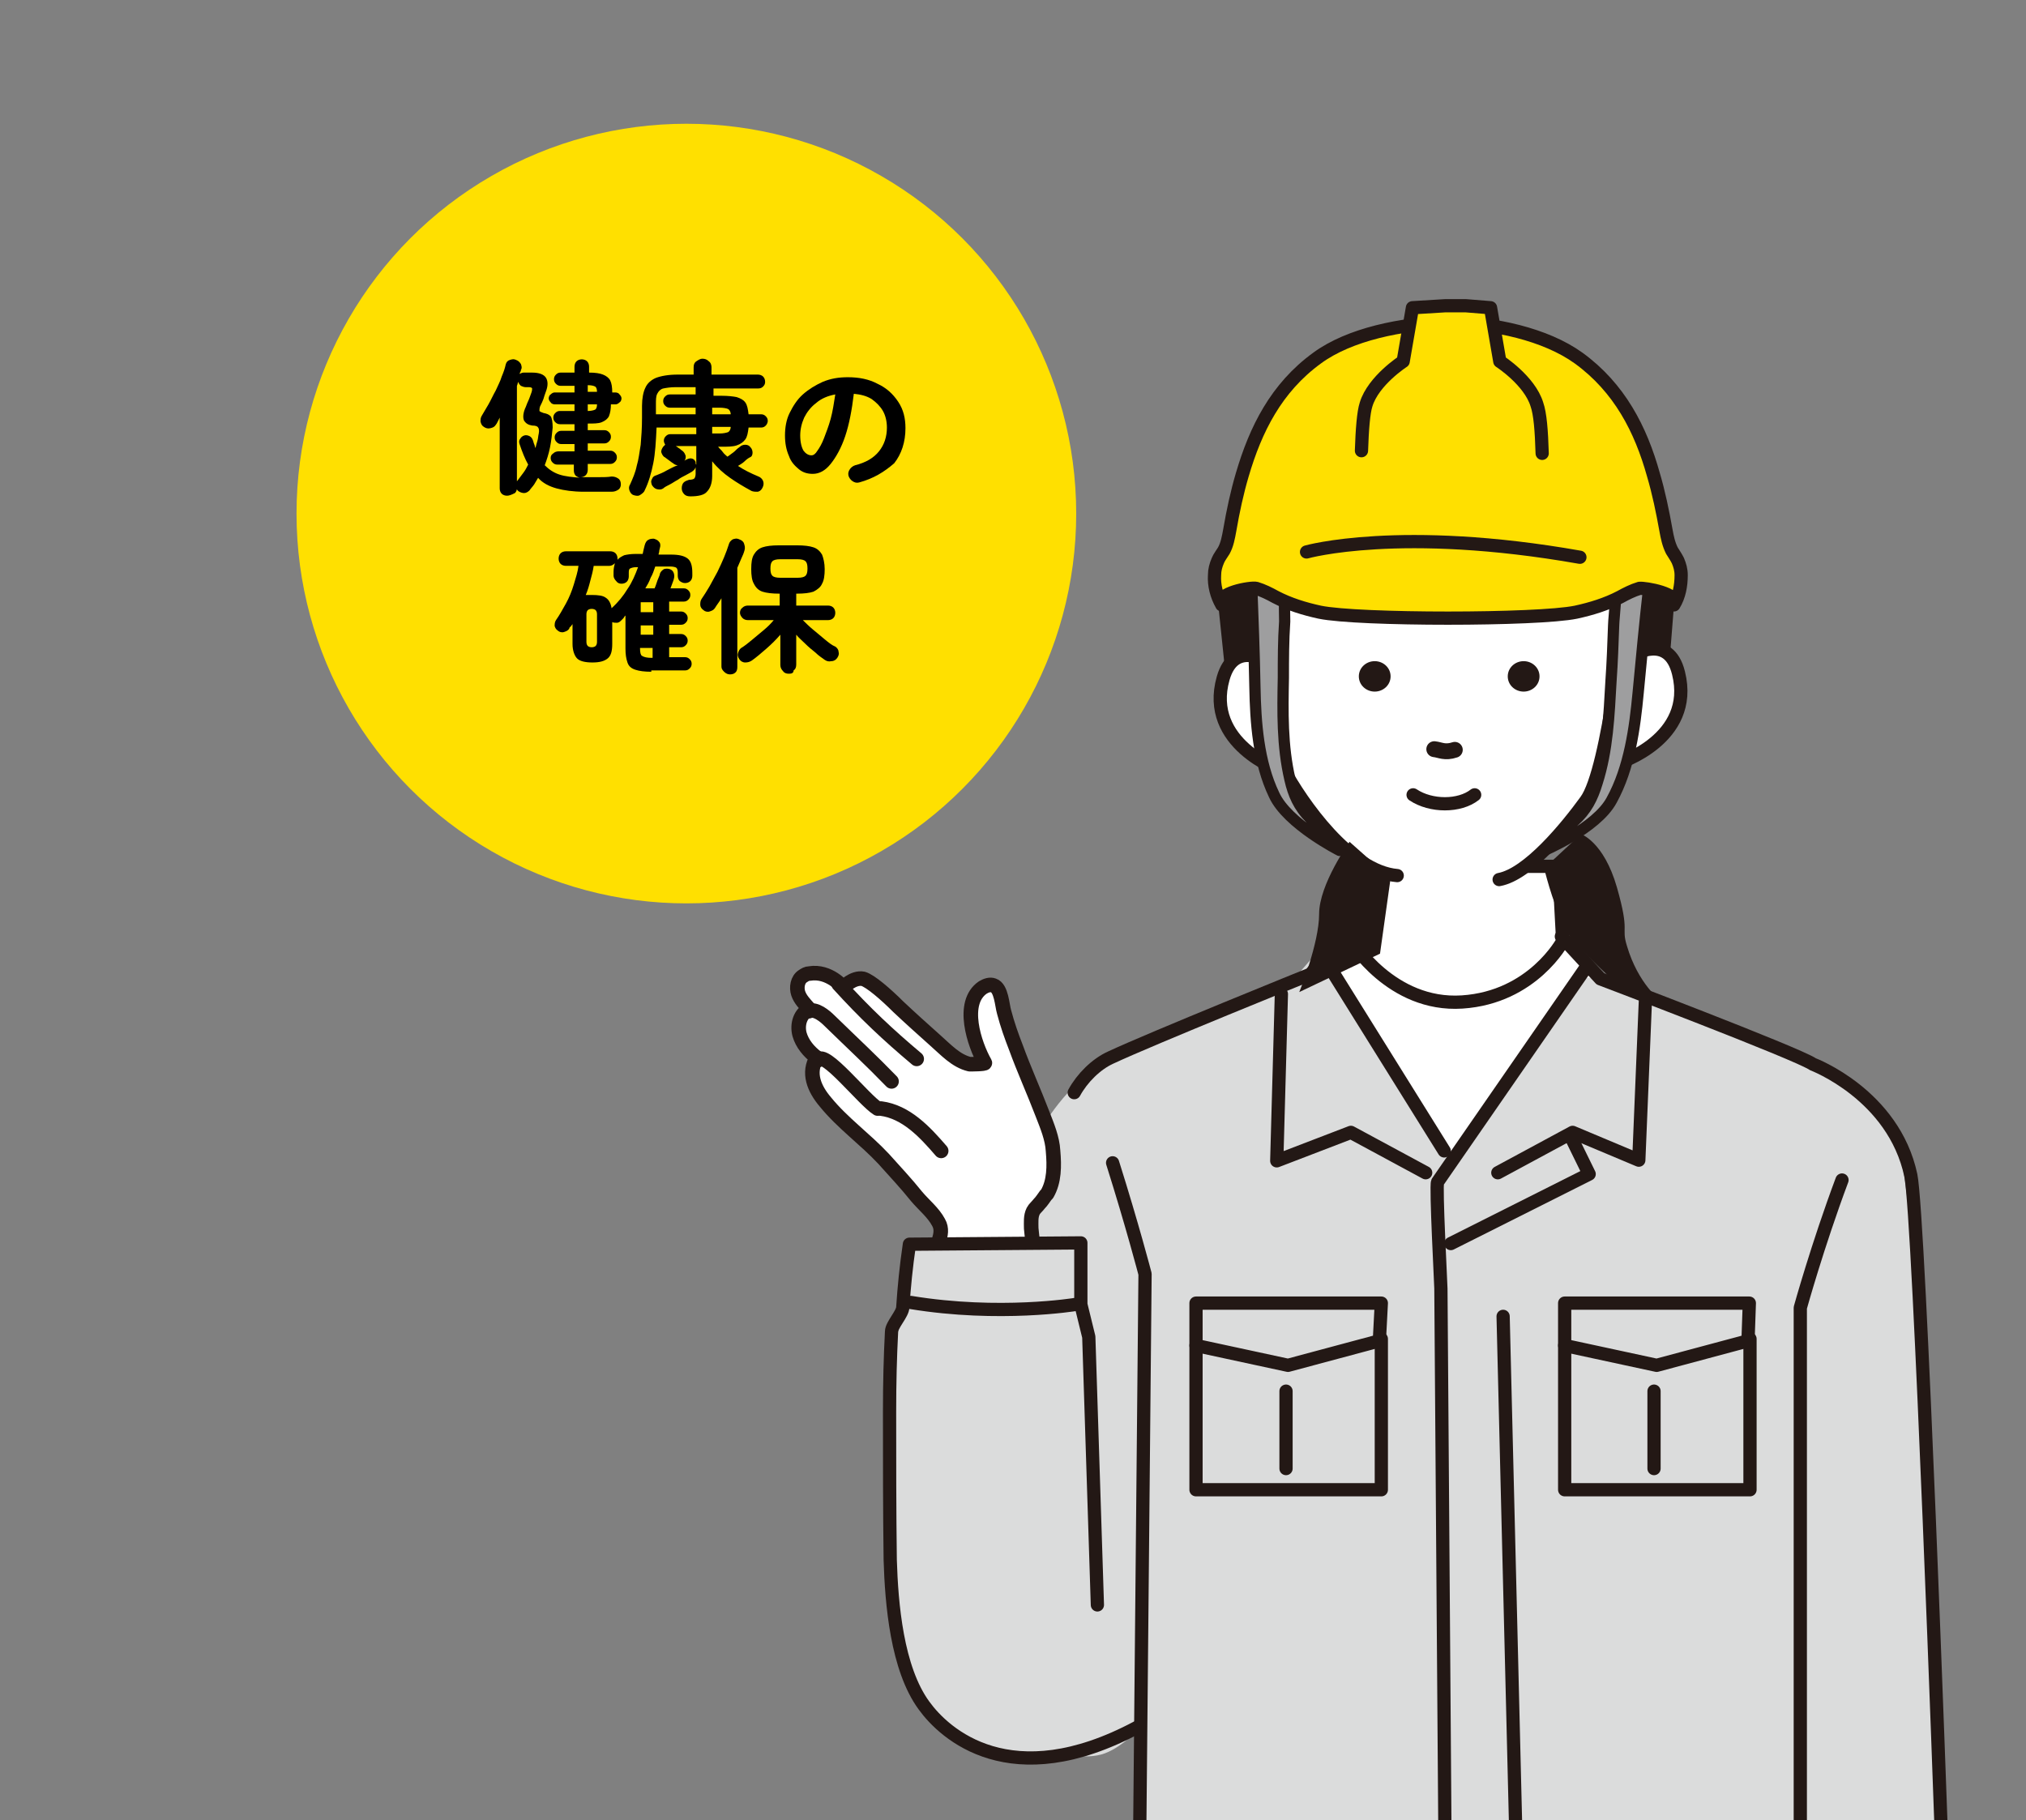 <?xml version="1.0" encoding="utf-8"?>
<!-- Generator: Adobe Illustrator 28.3.0, SVG Export Plug-In . SVG Version: 6.00 Build 0)  -->
<svg version="1.1" id="_レイヤー_2" xmlns="http://www.w3.org/2000/svg" xmlns:xlink="http://www.w3.org/1999/xlink" x="0px"
	 y="0px" viewBox="0 0 306.1 275" style="enable-background:new 0 0 306.1 275;" xml:space="preserve">
<rect x="0" y="0" width="306.1" height="275" fill="#808080" stroke="none"/>
<style type="text/css">
	.st0{fill:#FFE000;}
	.st1{enable-background:new    ;}
	.st2{clip-path:url(#SVGID_00000067939307913464019970000001803327940559472534_);}
	.st3{fill:#FFFFFF;}
	.st4{fill:#DBDCDC;}
	.st5{fill:none;stroke:#231815;stroke-width:2;stroke-linecap:round;stroke-linejoin:round;}
	.st6{fill:#FFFFFF;stroke:#231815;stroke-width:2;stroke-linecap:round;stroke-linejoin:round;}
	.st7{fill:#FFFFFF;stroke:#231815;stroke-width:2.2;stroke-linecap:round;stroke-linejoin:round;}
	.st8{fill:none;stroke:#231815;stroke-width:2.2;stroke-linecap:round;stroke-linejoin:round;}
	.st9{fill:#231815;stroke:#231815;stroke-width:2;stroke-linecap:round;stroke-linejoin:round;}
	.st10{fill:none;stroke:#231815;stroke-width:2.4;stroke-linecap:round;stroke-linejoin:round;}
	.st11{fill:#231815;}
	.st12{fill:#9E9E9F;stroke:#231815;stroke-width:1.7;stroke-linecap:round;stroke-linejoin:round;}
	.st13{fill:#FFE000;stroke:#231815;stroke-width:2;stroke-linecap:round;stroke-linejoin:round;}
</style>
<g id="_レイヤー_3">
	<circle class="st0" cx="103.7" cy="77.6" r="58.9"/>
	<g class="st1">
		<path d="M76.6,74.9c-0.3,0-0.6-0.1-0.8-0.3c-0.2-0.2-0.3-0.5-0.3-0.8V63.1c-0.1,0.2-0.2,0.4-0.3,0.6s-0.2,0.4-0.3,0.5
			c-0.2,0.3-0.4,0.4-0.8,0.5s-0.7,0-1-0.2c-0.3-0.2-0.4-0.4-0.5-0.8c0-0.3,0-0.6,0.2-0.9c0.3-0.5,0.6-1,1-1.7s0.7-1.4,1.1-2.1
			c0.3-0.7,0.7-1.4,0.9-2.1c0.3-0.7,0.5-1.3,0.6-1.8c0.1-0.4,0.3-0.6,0.6-0.7c0.3-0.1,0.6-0.2,1,0c0.3,0.1,0.5,0.3,0.7,0.6
			c0.1,0.3,0.2,0.6,0,0.9c0,0.1,0,0.2-0.1,0.3c0,0.1-0.1,0.2-0.1,0.3c0.2-0.1,0.4-0.2,0.6-0.2h1.3c1.1,0,1.8,0.3,2.1,0.8
			c0.3,0.5,0.3,1.2,0,2c-0.2,0.5-0.3,0.9-0.4,1.2s-0.3,0.7-0.5,1.1c-0.1,0.3-0.1,0.5-0.1,0.7c0.1,0.1,0.3,0.2,0.6,0.3
			c0.5,0.1,0.8,0.2,1.1,0.5c0.2,0.3,0.3,0.9,0.3,1.7c-0.1,1-0.2,2-0.4,3c-0.2,1-0.5,1.9-0.8,2.7c0.6,0.6,1.3,1.1,2.2,1.4
			s2,0.4,3.3,0.5c-0.3,0-0.5-0.1-0.8-0.3c-0.2-0.2-0.3-0.5-0.3-0.8v-0.9h-2.5c-0.3,0-0.5-0.1-0.7-0.3c-0.2-0.2-0.3-0.4-0.3-0.7
			c0-0.3,0.1-0.5,0.4-0.7c0.2-0.2,0.5-0.3,0.8-0.3h2.4v-1.1h-2c-0.3,0-0.5-0.1-0.7-0.3c-0.2-0.2-0.3-0.4-0.3-0.7
			c0-0.3,0.1-0.5,0.3-0.7c0.2-0.2,0.4-0.3,0.7-0.3h2v-1h-2.2c-0.3,0-0.5-0.1-0.7-0.3s-0.3-0.4-0.3-0.7s0.1-0.5,0.3-0.7
			c0.2-0.2,0.4-0.3,0.7-0.3h2.2v-1h-3c-0.2,0-0.5-0.1-0.6-0.3c-0.2-0.2-0.3-0.4-0.3-0.6s0.1-0.5,0.3-0.6c0.2-0.2,0.4-0.3,0.6-0.3h3
			v-1h-2.1c-0.3,0-0.5-0.1-0.7-0.3s-0.3-0.4-0.3-0.7s0.1-0.5,0.3-0.7c0.2-0.2,0.4-0.3,0.7-0.3h2.1v-0.9c0-0.3,0.1-0.6,0.3-0.8
			c0.2-0.2,0.5-0.3,0.8-0.3s0.6,0.1,0.8,0.3c0.2,0.2,0.3,0.5,0.3,0.8v0.9c0.9,0,1.6,0.1,2.1,0.3s0.9,0.5,1.1,0.9s0.3,1,0.3,1.8H93
			c0.2,0,0.5,0.1,0.6,0.3c0.2,0.2,0.3,0.4,0.3,0.6s-0.1,0.5-0.3,0.6c-0.2,0.2-0.4,0.3-0.6,0.3h-0.7c0,0.7-0.1,1.3-0.3,1.8
			c-0.2,0.4-0.6,0.7-1.1,0.9C90.4,64,89.7,64,88.8,64v1h2.5c0.3,0,0.5,0.1,0.7,0.3c0.2,0.2,0.3,0.4,0.3,0.7c0,0.3-0.1,0.5-0.3,0.7
			c-0.2,0.2-0.4,0.3-0.7,0.3h-2.5v1.1h3.4c0.3,0,0.5,0.1,0.7,0.3c0.2,0.2,0.3,0.4,0.3,0.7c0,0.3-0.1,0.5-0.3,0.7
			c-0.2,0.2-0.4,0.3-0.7,0.3h-3.4V71c0,0.3-0.1,0.6-0.3,0.8c-0.2,0.2-0.5,0.3-0.8,0.3h0.4c0.9,0,1.6,0,2.4,0c0.7,0,1.3,0,1.9-0.1
			c0.4,0,0.7,0.1,1,0.3c0.3,0.2,0.4,0.5,0.4,0.9s-0.2,0.7-0.4,0.8c-0.3,0.2-0.6,0.3-1,0.3h-4.2c-1.6,0-3-0.2-4.1-0.5
			S82,73,81.3,72.2c-0.2,0.3-0.4,0.7-0.6,1s-0.5,0.6-0.7,0.9c-0.2,0.2-0.5,0.4-0.8,0.4s-0.6-0.1-0.9-0.3c-0.2-0.2-0.4-0.5-0.4-0.8
			s0.1-0.6,0.3-0.8c0.3-0.4,0.6-0.8,0.9-1.2c0.3-0.4,0.5-0.8,0.7-1.2c-0.5-0.9-0.9-1.9-1.3-3.1c-0.1-0.3-0.1-0.6,0.1-0.8
			c0.1-0.2,0.3-0.4,0.6-0.5c0.3-0.1,0.6,0,0.8,0.1c0.2,0.1,0.4,0.3,0.5,0.6c0.1,0.2,0.1,0.4,0.2,0.6s0.1,0.4,0.2,0.6
			c0.1-0.4,0.2-0.8,0.3-1.1s0.1-0.7,0.2-1.1c0.1-0.5,0-0.8-0.1-0.9c-0.1-0.2-0.4-0.3-0.9-0.3c-0.6-0.1-0.9-0.3-1.2-0.7
			c-0.2-0.4-0.2-1,0.1-1.8c0.2-0.4,0.3-0.8,0.5-1.2s0.3-0.8,0.5-1.3c0.1-0.3,0.1-0.5,0.1-0.6s-0.2-0.2-0.5-0.2h-0.5
			c-0.2,0-0.5-0.1-0.7-0.2c-0.2-0.2-0.3-0.3-0.4-0.6c-0.1,0.2-0.1,0.4-0.2,0.6v15.4c0,0.4-0.1,0.6-0.3,0.8
			C77.2,74.8,76.9,74.9,76.6,74.9z M88.8,59.2h1.4c0-0.4-0.1-0.7-0.3-0.8c-0.2-0.1-0.5-0.2-1.1-0.2V59.2z M88.8,62.1
			c0.5,0,0.9-0.1,1.1-0.2c0.2-0.1,0.3-0.4,0.3-0.8h-1.4V62.1z"/>
		<path d="M104.3,75c-0.4,0-0.7-0.1-0.9-0.3c-0.2-0.2-0.4-0.5-0.4-0.9s0.1-0.7,0.3-0.9c0.2-0.2,0.5-0.3,0.8-0.4
			c0.4,0,0.7-0.1,0.8-0.2s0.2-0.4,0.2-0.7v-1c-0.1,0.3-0.3,0.5-0.6,0.7c-0.2,0.1-0.5,0.3-0.9,0.5s-0.8,0.4-1.2,0.7
			c-0.4,0.2-0.8,0.5-1.2,0.7s-0.8,0.4-1,0.6c-0.3,0.2-0.6,0.2-1,0.1c-0.3-0.1-0.5-0.3-0.7-0.6c-0.1-0.3-0.2-0.6,0-0.9
			c0.1-0.3,0.3-0.5,0.7-0.6c0.5-0.2,1-0.4,1.5-0.7c0.6-0.3,1.1-0.6,1.7-0.8c-0.2,0-0.5-0.1-0.7-0.3c-0.2-0.1-0.4-0.3-0.7-0.5
			c-0.3-0.2-0.5-0.4-0.7-0.5c-0.2-0.2-0.3-0.4-0.4-0.7c0-0.3,0.1-0.5,0.3-0.8c0.1-0.1,0.2-0.2,0.3-0.3c-0.1-0.2-0.2-0.4-0.2-0.6
			c0-0.3,0.1-0.5,0.3-0.7c0.2-0.2,0.4-0.3,0.7-0.3h3.9v-1h-5.7c-0.1,0-0.1,0-0.2,0h-0.1c-0.1,2.1-0.2,3.9-0.5,5.4s-0.7,2.9-1.3,4.1
			c-0.1,0.3-0.4,0.5-0.7,0.7c-0.3,0.2-0.7,0.1-1,0s-0.5-0.4-0.6-0.7c-0.1-0.3-0.1-0.6,0.1-0.9c0.4-0.9,0.8-1.8,1-2.8
			c0.3-1,0.4-2,0.6-3.2c0.1-1.2,0.2-2.5,0.2-4.1v-1.8c0-1.1,0.2-2.1,0.5-2.7c0.3-0.7,0.9-1.2,1.6-1.5c0.8-0.3,1.9-0.5,3.3-0.5h2.4
			v-1.1c0-0.4,0.1-0.7,0.4-0.9s0.6-0.4,0.9-0.4c0.4,0,0.7,0.1,1,0.4c0.3,0.2,0.4,0.6,0.4,0.9v1.1h7c0.3,0,0.6,0.1,0.8,0.3
			c0.2,0.2,0.3,0.5,0.3,0.8s-0.1,0.5-0.3,0.7c-0.2,0.2-0.4,0.3-0.8,0.3h-6.7v1.1h1.2c1,0,1.8,0.1,2.3,0.2c0.6,0.2,1,0.4,1.3,0.8
			c0.3,0.4,0.4,1,0.5,1.8h1.9c0.3,0,0.5,0.1,0.7,0.3s0.3,0.4,0.3,0.7c0,0.2-0.1,0.5-0.3,0.7c-0.2,0.2-0.4,0.3-0.7,0.3h-1.9
			c-0.1,0.8-0.2,1.4-0.5,1.8s-0.7,0.7-1.3,0.9c-0.6,0.2-1.4,0.2-2.3,0.2h-0.5c0.2,0.3,0.5,0.5,0.7,0.8s0.5,0.5,0.7,0.7
			c0.2-0.1,0.4-0.3,0.7-0.5c0.3-0.2,0.5-0.4,0.7-0.6s0.4-0.3,0.5-0.4c0.2-0.2,0.5-0.3,0.8-0.3s0.6,0.1,0.8,0.4
			c0.2,0.2,0.3,0.5,0.3,0.8s-0.1,0.6-0.4,0.7c-0.2,0.1-0.5,0.3-0.8,0.6s-0.7,0.5-1,0.7c0.9,0.6,1.9,1.1,3.1,1.6
			c0.3,0.1,0.6,0.4,0.7,0.7c0.1,0.3,0.1,0.6-0.1,1s-0.5,0.6-0.8,0.6s-0.7,0-1-0.2c-1.1-0.6-2.1-1.2-3.1-1.9c-1-0.7-1.9-1.5-2.7-2.5
			v2.2c0,1.1-0.3,1.9-0.8,2.4C106.4,74.8,105.5,75,104.3,75z M99.2,62.6L99.2,62.6h0.2h5.7v-1h-3.9c-0.3,0-0.5-0.1-0.7-0.3
			s-0.3-0.4-0.3-0.7s0.1-0.5,0.3-0.7c0.2-0.2,0.4-0.3,0.7-0.3h3.9v-1.1h-3c-0.8,0-1.4,0.1-1.9,0.2c-0.4,0.1-0.7,0.4-0.9,0.8
			c-0.2,0.4-0.2,0.9-0.2,1.6v1.5H99.2z M105.2,70.2v-2.8h-3.1c0.2,0.1,0.4,0.3,0.6,0.4c0.2,0.2,0.4,0.3,0.5,0.4
			c0.2,0.2,0.3,0.4,0.4,0.7c0,0.3,0,0.5-0.2,0.7l0.4-0.2c0.2-0.1,0.5-0.2,0.8-0.1s0.4,0.3,0.5,0.5v0.1
			C105.1,69.9,105.1,70.2,105.2,70.2z M107.6,62.6h2.8c0-0.4-0.2-0.7-0.4-0.8c-0.2-0.1-0.7-0.2-1.3-0.2h-1.1V62.6z M107.6,65.5h1.1
			c0.6,0,1-0.1,1.3-0.2c0.2-0.1,0.4-0.4,0.4-0.8h-2.8V65.5z"/>
		<path d="M129.8,72.9c-0.4,0.1-0.7,0-1-0.2s-0.5-0.5-0.6-0.8c-0.1-0.4,0-0.7,0.2-1s0.5-0.5,0.8-0.6c1.6-0.4,2.8-1.1,3.6-2.1
			c0.8-1,1.2-2.2,1.2-3.6c0-0.9-0.2-1.8-0.6-2.5c-0.4-0.7-1-1.3-1.7-1.8c-0.8-0.5-1.7-0.7-2.7-0.8c-0.3,2.5-0.7,4.6-1.3,6.4
			c-0.6,1.8-1.4,3.2-2.2,4.2c-0.8,1-1.7,1.5-2.7,1.5c-0.8,0-1.5-0.2-2.1-0.7s-1.2-1.1-1.5-2c-0.4-0.9-0.6-1.9-0.6-3.1
			s0.2-2.4,0.7-3.4s1.1-2,2-2.8s1.9-1.4,3-1.9c1.2-0.5,2.4-0.7,3.8-0.7c1.7,0,3.2,0.3,4.5,1c1.3,0.6,2.3,1.5,3.1,2.7
			c0.8,1.2,1.1,2.5,1.1,4c0,2.1-0.6,3.9-1.7,5.3C133.6,71.3,132,72.3,129.8,72.9z M122.6,68.8c0.3,0,0.6-0.2,0.9-0.7
			c0.3-0.4,0.7-1.1,1-1.9s0.7-1.8,1-2.9s0.5-2.4,0.7-3.7c-1.1,0.2-2.1,0.6-2.9,1.3c-0.8,0.6-1.4,1.4-1.8,2.2
			c-0.4,0.9-0.6,1.8-0.6,2.7c0,1,0.2,1.8,0.5,2.3C121.7,68.5,122.1,68.8,122.6,68.8z"/>
	</g>
	<g class="st1">
		<path d="M98.4,101.5c-1,0-1.8-0.1-2.4-0.3c-0.6-0.2-1-0.5-1.2-1.1s-0.3-1.2-0.3-2.1v-5c-0.1,0.1-0.2,0.2-0.3,0.4
			c-0.1,0.1-0.2,0.2-0.4,0.4c-0.2,0.2-0.4,0.3-0.6,0.3s-0.5,0-0.7-0.1v3.3c0,1.1-0.2,1.8-0.7,2.2s-1.2,0.6-2.3,0.6s-1.9-0.2-2.3-0.6
			s-0.7-1.2-0.7-2.2v-3c-0.1,0.1-0.2,0.3-0.3,0.4c-0.1,0-0.2,0.2-0.2,0.3c-0.2,0.3-0.5,0.4-0.8,0.5s-0.7,0-0.9-0.2
			c-0.3-0.2-0.4-0.4-0.5-0.7c0-0.3,0-0.6,0.2-0.9c0.5-0.7,1-1.6,1.5-2.5s0.9-1.9,1.2-2.9c0.3-1,0.6-1.9,0.7-2.8h-1.9
			c-0.3,0-0.6-0.1-0.8-0.3c-0.2-0.2-0.3-0.5-0.3-0.8s0.1-0.6,0.3-0.8c0.2-0.2,0.5-0.3,0.8-0.3h6.7c0.3,0,0.6,0.1,0.8,0.3
			c0.2,0.2,0.3,0.5,0.3,0.8v0.2c0.2-0.3,0.6-0.5,1-0.7c0.4-0.1,1-0.2,1.7-0.2h1.1c0.1-0.5,0.2-0.9,0.3-1.3s0.3-0.7,0.5-0.8
			c0.3-0.2,0.6-0.2,0.9-0.2c0.3,0.1,0.6,0.2,0.8,0.5c0.2,0.2,0.2,0.6,0.1,0.9c0,0.1-0.1,0.3-0.1,0.5s-0.1,0.3-0.1,0.5h1.9
			c1.2,0,2,0.2,2.5,0.6s0.7,1.1,0.7,2.2V87c0,0.3-0.1,0.6-0.3,0.8c-0.2,0.2-0.5,0.3-0.8,0.3s-0.5-0.1-0.8-0.3
			c-0.2-0.2-0.3-0.5-0.3-0.8v-0.5c0-0.4-0.1-0.6-0.2-0.7s-0.5-0.2-0.9-0.2H99c-0.2,0.6-0.4,1.2-0.7,1.7c-0.2,0.6-0.5,1.1-0.8,1.6
			h1.4c0.1-0.2,0.2-0.5,0.3-0.8s0.2-0.6,0.3-0.8c0.1-0.3,0.2-0.4,0.2-0.6c0.1-0.3,0.3-0.5,0.6-0.7c0.3-0.1,0.6-0.1,0.9,0
			s0.5,0.3,0.6,0.6c0.1,0.3,0.1,0.6,0,0.9c0,0.1-0.1,0.3-0.2,0.6c-0.1,0.3-0.2,0.5-0.3,0.8h2c0.3,0,0.5,0.1,0.7,0.3
			c0.2,0.2,0.3,0.4,0.3,0.7c0,0.3-0.1,0.5-0.3,0.7c-0.2,0.2-0.4,0.3-0.7,0.3h-2.2v1.5h1.8c0.3,0,0.5,0.1,0.7,0.3
			c0.2,0.2,0.3,0.4,0.3,0.7s-0.1,0.5-0.3,0.7c-0.2,0.2-0.4,0.3-0.7,0.3h-1.8v1.4h1.8c0.3,0,0.5,0.1,0.7,0.3c0.2,0.2,0.3,0.4,0.3,0.7
			c0,0.3-0.1,0.5-0.3,0.7c-0.2,0.2-0.4,0.3-0.7,0.3h-1.8v1.5h2.4c0.3,0,0.5,0.1,0.7,0.3c0.2,0.2,0.3,0.4,0.3,0.7s-0.1,0.5-0.3,0.7
			c-0.2,0.2-0.4,0.3-0.7,0.3h-5.1C98.4,101.3,98.4,101.5,98.4,101.5z M92.4,91.9c1-0.9,1.8-1.9,2.4-2.9c0.7-1,1.2-2.2,1.6-3.3h-0.3
			c-0.4,0-0.7,0.1-0.9,0.2C95,86,95,86.3,95,86.6v0.5c0,0.3-0.1,0.6-0.3,0.8c-0.2,0.2-0.5,0.3-0.8,0.3s-0.6-0.1-0.8-0.4
			c-0.2-0.2-0.4-0.5-0.4-0.8v-0.6c0-0.5,0.1-0.9,0.2-1.3c-0.2,0.2-0.5,0.4-0.8,0.4h-2.4c-0.1,0.7-0.3,1.5-0.5,2.2
			c-0.2,0.8-0.4,1.5-0.7,2.2c0.1,0,0.3,0,0.4,0c0.2,0,0.3,0,0.5,0c1,0,1.7,0.1,2.1,0.4C92,90.6,92.3,91.2,92.4,91.9z M89.4,97.8
			c0.3,0,0.5-0.1,0.6-0.2s0.2-0.3,0.2-0.6v-4.2c0-0.3-0.1-0.5-0.2-0.6S89.7,92,89.4,92c-0.3,0-0.5,0.1-0.6,0.2s-0.2,0.3-0.2,0.6V97
			c0,0.3,0.1,0.5,0.2,0.6S89.1,97.8,89.4,97.8z M96.8,92.5h1.9V91h-1.9V92.5z M96.8,95.9h1.9v-1.4h-1.9V95.9z M98.4,99.4h0.2v-1.5
			h-1.9V98c0,0.6,0.1,1,0.3,1.1C97.3,99.3,97.8,99.4,98.4,99.4z"/>
		<path d="M110.3,101.9c-0.3,0-0.6-0.1-0.9-0.4s-0.4-0.5-0.4-0.8V90.4c-0.3,0.5-0.7,1-1,1.5c-0.2,0.3-0.5,0.4-0.8,0.5
			s-0.7,0-0.9-0.2c-0.3-0.2-0.5-0.5-0.5-0.8s0-0.6,0.2-0.9c0.4-0.6,0.8-1.2,1.2-1.9c0.4-0.7,0.8-1.5,1.2-2.2c0.4-0.8,0.7-1.5,1-2.2
			s0.5-1.3,0.7-1.9c0.1-0.4,0.3-0.6,0.6-0.8c0.3-0.1,0.6-0.2,1,0c0.3,0.1,0.6,0.3,0.7,0.6s0.2,0.6,0.1,1s-0.3,0.9-0.5,1.3
			c-0.2,0.5-0.4,0.9-0.6,1.4v15c0,0.4-0.1,0.7-0.4,0.9C110.9,101.8,110.6,101.9,110.3,101.9z M119.2,101.8c-0.4,0-0.7-0.1-0.9-0.4
			c-0.2-0.2-0.4-0.5-0.4-0.9v-4.6c-0.6,0.7-1.3,1.4-2.1,2.1c-0.8,0.7-1.5,1.3-2.2,1.8c-0.3,0.2-0.6,0.3-1,0.3s-0.7-0.2-0.9-0.5
			c-0.2-0.3-0.3-0.6-0.2-0.9s0.2-0.6,0.5-0.8c0.5-0.3,1-0.7,1.6-1.2s1.2-1,1.8-1.5c0.6-0.5,1.1-1,1.5-1.5H113
			c-0.3,0-0.6-0.1-0.8-0.3c-0.2-0.2-0.4-0.5-0.4-0.8s0.1-0.6,0.4-0.8c0.2-0.2,0.5-0.3,0.8-0.3h4.8v-1.8h-0.1c-1,0-1.9-0.1-2.5-0.3
			c-0.6-0.2-1-0.6-1.3-1.2c-0.3-0.5-0.4-1.3-0.4-2.2c0-1,0.1-1.7,0.4-2.2s0.7-0.9,1.3-1.1s1.4-0.3,2.5-0.3h2.7
			c1.1,0,1.9,0.1,2.5,0.3s1,0.6,1.3,1.1c0.2,0.5,0.4,1.3,0.4,2.2c0,0.9-0.1,1.7-0.4,2.2c-0.2,0.5-0.7,0.9-1.3,1.2
			c-0.6,0.2-1.4,0.3-2.5,0.3h-0.1v1.8h4.8c0.3,0,0.6,0.1,0.8,0.3c0.2,0.2,0.3,0.5,0.3,0.8s-0.1,0.6-0.3,0.8
			c-0.2,0.2-0.5,0.3-0.8,0.3h-3.8c0.4,0.4,0.9,0.9,1.5,1.4s1.2,1,1.8,1.5c0.6,0.5,1.1,0.9,1.6,1.1c0.3,0.2,0.5,0.5,0.5,0.8
			c0.1,0.3,0,0.6-0.2,0.9s-0.5,0.5-0.9,0.5c-0.4,0.1-0.7,0-1-0.2c-0.4-0.3-0.9-0.6-1.4-1.1c-0.5-0.4-1-0.8-1.5-1.3s-1-0.9-1.4-1.4
			v4.5c0,0.4-0.1,0.7-0.4,0.9C119.9,101.7,119.6,101.8,119.2,101.8z M117.9,87.3h2.6c0.6,0,1-0.1,1.2-0.3c0.2-0.2,0.3-0.5,0.3-1.1
			s-0.1-0.9-0.3-1.1s-0.6-0.3-1.2-0.3h-2.6c-0.6,0-1,0.1-1.2,0.3c-0.2,0.2-0.3,0.5-0.3,1.1s0.1,0.9,0.3,1.1
			C116.9,87.2,117.3,87.3,117.9,87.3z"/>
	</g>
	<g>
		<g>
			<g>
				<g>
					<g>
						<defs>
							<rect id="SVGID_1_" x="106.8" y="25.9" width="210.5" height="249.5"/>
						</defs>
						<clipPath id="SVGID_00000127750875583466567270000017327355181913137027_">
							<use xlink:href="#SVGID_1_"  style="overflow:visible;"/>
						</clipPath>
						<g style="clip-path:url(#SVGID_00000127750875583466567270000017327355181913137027_);">
							<g>
								<g>
									<path class="st3" d="M205.5,140.2c0.4,0,0.9,0,1.4,0.1c0.9,0.3,1.6,0.8,2.4,1.4c2.1,1.5,4.2,2.9,6.6,3.9
										c2.4,1,5,1.5,7.5,1.1c3.8-0.6,7.1-3.2,10.9-4.1c1-0.2,2-0.4,3-0.1c2.3,0.6,3,3.3,4,5.2c1.3,2.3,2.3,4.7,2.6,7.3
										c0.3,3.1-0.7,6.2-1.5,9.2c-5.3,20.2-4.8,42.8-17,59.9c-1.4,1.9-3.1,3.9-5.4,4.4c-2.4,0.5-4.9-0.6-6.8-2
										c-6.4-4.7-9.1-12.7-11-20.3c-3.3-12.9-5.3-26.1-6-39.3c-0.3-5.7-0.3-11.7,2.1-16.9c1-2.2,2.5-4.2,3.9-6.2
										c1-1.4,1.9-3.3,3.5-3.6L205.5,140.2L205.5,140.2z"/>
									<path class="st4" d="M172.5,276.9c0.4,0.4,121.3,1.4,121.3,1.4s-3.3-99.6-7.7-107.6c-3.5-6.4-7.2-6.6-13.2-10.1
										c-7.1-4.1-16.6-7.3-24.2-9.8c-1-0.3-6.8-3-6.8-3s-4-0.8-5.6,2.3c-1.8,3.5-12.1,17.9-16.9,25.4c-5.7-8.4-19-32.3-20.7-31.1
										c-0.9,0.6-3.6,4.3-4.6,4.7c-7.5,2.5-15.3,4.8-22.4,8.2c-11,5.4-17.5,15.9-18.2,24.6c-0.9,10.7-1.5,21.4-1.9,32.2
										c-0.2,5.5-0.4,10.9-0.6,16.4c-0.1,3.4-0.7,7-0.6,10.4c0.1,4,0.2,8.2,1.2,12.2c0.8,3.5,2.4,6.8,5,9.2
										c2.6,2.4,6.4,3.7,9.8,2.8c2.9-0.8,5.8-4,5.8-4S171.7,276.3,172.5,276.9L172.5,276.9z"/>
									<path class="st5" d="M272,277.1v-79.5c0,0,2.6-9.4,6.3-19.3"/>
									<path class="st6" d="M219.4,130.9h-14.6l-0.6,11.3c0,0,6,9.9,16.7,9.2s15.2-9.2,15.2-9.2l-0.6-11.3h-14.6h-1.6H219.4z"/>
									<path class="st3" d="M192.3,102.9c-0.2-1.5-0.4-3-0.6-4.4c-0.8-4.3-1.7-9.2,0.3-13.3c2.5-5.2,5.4-9.4,11.5-12.3
										c2.2-1.1,4.6-1.8,7.1-2.4c1.9-0.5,3.5-1.3,5.6-1.4c5.3-0.2,11.2,0.6,15.9,2.8c5.1,2.3,9.1,6.4,10.8,11.1
										c1.4,3.8,1.4,8,1,11.9c-0.5,4.1-1.2,8.6-0.9,12.7c0.3,4.3-0.5,8.8-1.9,12.9c-0.4,1.2-0.8,2.4-1.6,3.5
										c-1.7,2.5-4.6,4.1-7.5,5.5c-4.5,2.3-9.3,4.5-14.6,4.3c-2.1,0-4.2-0.5-6.1-1.1c-3.9-1.1-7.7-2.7-10.8-5s-5.6-5.2-6.6-8.6
										c-0.6-1.8-0.7-3.6-0.8-5.5c-0.3-3.6-0.4-7.2-0.8-10.8L192.3,102.9z"/>
									<line class="st5" x1="218.2" y1="173.9" x2="200.5" y2="145.5"/>
									<polyline class="st5" points="248.6,151.1 247.6,175.3 237.6,171.1 226.3,177.2 									"/>
									<polyline class="st5" points="193.6,150.2 192.9,175.4 204.1,171.1 215.4,177.2 									"/>
									<path class="st5" d="M168.1,175.7c3,9.5,4.9,16.8,4.9,16.8l-0.8,84"/>
									<polyline class="st5" points="237.6,172.3 240.1,177.4 219.2,187.9 									"/>
									<path class="st5" d="M239.4,146.5l-22.2,32.1c-0.3,0.6,0.5,15.5,0.5,16.1l0.6,81.4"/>
									<line class="st5" x1="227.1" y1="198.9" x2="229" y2="276.4"/>
									<polygon class="st5" points="208.7,196.9 180.7,196.9 180.7,203.3 194.6,206.3 208.4,202.6 									"/>
									<polyline class="st5" points="180.7,203.3 180.7,225.1 208.7,225.1 208.7,202.3 									"/>
									<line class="st5" x1="194.3" y1="210.2" x2="194.3" y2="221.9"/>
									<polygon class="st5" points="264.3,196.9 236.4,196.9 236.4,203.3 250.3,206.3 264.1,202.6 									"/>
									<polyline class="st5" points="236.4,203.3 236.4,225.1 264.4,225.1 264.4,202.3 									"/>
									<line class="st5" x1="249.9" y1="210.2" x2="249.9" y2="221.9"/>
									<path class="st5" d="M235.9,141.5l5.9,6.4c0,0,29.8,11.3,32.1,12.9c0,0,12.2,4.6,14.8,16.8c1.3,6.3,4.6,99.4,4.6,99.4"/>
									<path class="st5" d="M203.2,141l-5.2,6.2c0,0-24,9.7-30.2,12.6c-2.2,1-4.3,3.1-5.5,5.3"/>
									<path class="st7" d="M158.2,180.4c1.1-1.9,1.1-4.2,0.9-6.5c-0.1-1.9-0.9-3.8-1.6-5.6c-1.3-3.4-2.8-6.7-4-10
										c-0.7-1.8-1.3-3.5-1.8-5.4c-0.3-1-0.4-3.6-1.6-4c-0.5-0.2-1.1,0-1.6,0.3c-3.4,2.3-1.3,8.6,0.3,11.4
										c0.1,0.2-2.1,0.2-2.3,0.2c-2.1-0.5-3.6-2.2-5.2-3.6c-1.9-1.7-3.8-3.4-5.6-5.1c-1.8-1.8-4.2-3.9-5.3-4.2
										c-1.5-0.3-3,1.3-3,1.3s-2.1-2.6-5.1-2.1c-0.4,0-0.7,0.2-1,0.4c-0.8,0.5-1,1.7-0.7,2.6c0.3,0.9,1,1.6,1.7,2.4
										c-1.4,0.6-1.9,2.3-1.5,3.8c0.4,1.4,1.4,2.6,2.6,3.5c-1.4,2.3-0.4,4.7,1.3,6.7c2.6,3.2,6,5.6,8.8,8.6c1.7,1.9,3.4,3.7,5,5.7
										c1.1,1.3,2.5,2.4,3.3,3.9c1.1,1.9-0.9,3.8-0.2,5.3c0.7,1.4,3.5,1.5,4.8,1.5c1.5,0,3,0,4.5-0.3c1.3-0.2,2.6,0.2,3.8,0
										c0.6,0,1.2-0.4,1.4-1c0.1-0.3,0.1-0.7,0-1.1c0-1.2-0.2-2.3-0.3-3.5c0-0.9-0.1-1.8,0.3-2.6c0.2-0.4,0.6-0.7,0.9-1.1
										c0.4-0.4,0.7-0.9,1-1.3L158.2,180.4z"/>
									<path class="st8" d="M123.6,160.2c0.9-1.7,6.9,6,9,7.3"/>
									<path class="st8" d="M122.2,152.8c1-0.5,2.5,0.8,3.1,1.4c3.8,3.7,6.3,6,9.4,9.2"/>
									<path class="st8" d="M126.7,148.7c4,4.4,7.4,7.6,11.8,11.3"/>
									<path class="st8" d="M133.1,167.5c3.8,0.5,6.6,3.5,9.1,6.4"/>
									<path class="st4" d="M163.2,240.8c0-15,0.1-30,0.2-45c0-1.6,0.5-6.2-0.6-7.2c-0.4-0.3-0.9-0.3-1.4-0.3
										c-6.9,0.1-13.8,1.2-20.6,0c-0.8-0.1-1.7-0.3-2.4,0c-1.9,0.7-1.5,7.3-1.8,9.1c-0.3,2.2-1.2,4-1.3,6.2
										c-0.5,9.7-1,19.3-0.5,29c0.3,4.4-0.3,11.6,1,15.8c1.2,4.1,1.6,6.2,4.2,9.9c3.1,4.3,11,12.4,27.7,3.9L163.2,240.8
										L163.2,240.8z"/>
									<path class="st5" d="M165.8,242.5l-1.3-40.5l-1.2-4.9v-9.3l-25.9,0.2c-0.5,3.4-0.8,6.5-1,9.5c0,1-1.7,2.7-1.7,3.7
										c-0.2,3.9-0.3,7.7-0.3,12.1c0,7.4,0,14.9,0.1,22.4c0.2,6.6,1,16.4,5.1,22c3.1,4.3,13.1,13.5,32.2,3.3"/>
									<path class="st5" d="M162.5,197.1c0,0-11.5,1.9-24.9-0.3"/>
								</g>
								<polygon class="st9" points="251.9,91.6 251.1,101.7 246.3,99.3 245.7,88.2 251.4,90.5 								"/>
								<polygon class="st9" points="189.3,88.2 185,90.7 186.4,104.2 190.3,102 								"/>
								<g>
									<path class="st6" d="M246.7,99c0,0,5.4-3.4,6.9,2.7c2.5,10-9.1,13.6-9.1,13.6l2.1-16.2L246.7,99z"/>
									<path class="st6" d="M191.8,100.1c0,0-5.3-3.6-7,2.4c-2.8,9.9,8.6,13.9,8.6,13.9L191.8,100.1z"/>
									<path class="st5" d="M226.5,132.9c4.4-0.8,10.2-7.9,13.1-11.9c3.5-4.7,6-29.8,6-30.7"/>
									<path class="st5" d="M191.9,87.7c0,0.9-0.7,23.4,2,28.5c2.8,5.2,10,15.5,17.2,16.1"/>
								</g>
								<path class="st10" d="M219.8,113.3c-1.5,0.5-2.2,0-3.1-0.1"/>
								<path class="st5" d="M213.5,120.1c2.7,1.8,7,1.8,9.3,0"/>
								<path class="st11" d="M227.8,102.2c0,1.3,1.1,2.3,2.4,2.3s2.4-1,2.4-2.3s-1.1-2.3-2.4-2.3S227.8,100.9,227.8,102.2z"/>
								<path class="st11" d="M205.3,102.2c0,1.3,1.1,2.3,2.4,2.3s2.4-1,2.4-2.3s-1.1-2.3-2.4-2.3S205.3,100.9,205.3,102.2z"/>
								<g>
									<path class="st5" d="M194,87.6v1.7"/>
									<path class="st12" d="M189.6,103.8c0.1,5.3,0.5,11.3,2.9,16.3c2,4.4,9.9,8.4,9.9,8.4s-2.6-3-4.4-4.8
										c-1.8-1.8-2.6-3.7-3.1-5.9c-1.2-5.1-1.1-10.3-1-15.4c0-2.8,0-5.6,0.2-8.5c0-0.9-0.2-7.6,0.3-8c-1.4,0.7-4.1,1-5.3,2.1
										C189.3,93.3,189.5,98.5,189.6,103.8L189.6,103.8z"/>
									<path class="st12" d="M247.5,104.7c-0.5,5.3-1.3,11.3-4,16.2c-2.3,4.3-10.4,7.7-10.4,7.7s2.8-2.8,4.7-4.5s2.8-3.5,3.5-5.8
										c1.6-5,1.8-10.2,2.1-15.4c0.2-2.8,0.3-5.7,0.4-8.5c0-0.9,0.8-7.7,0.2-8c1.3,0.8,4,1.3,5.1,2.4
										C248.5,94.1,248,99.4,247.5,104.7z"/>
									<path class="st13" d="M218.8,48.7c6.9,0.1,14.7,1.8,19.7,5.4c6.2,4.5,9.4,10.8,11.3,17.6c0.8,2.7,1.4,5.6,1.9,8.4
										c0.2,1.1,0.4,2.1,0.9,3.1c0.3,0.5,0.6,0.9,0.9,1.5c0.3,0.7,0.5,1.4,0.5,2.2c0,1.6-0.3,3.2-1.1,4.5c1-1.7-4.4-2.6-5.2-2.5
										c-1,0.3-2,0.8-2.9,1.3c-2.1,1.1-4.4,1.8-6.7,2.3c-5.8,1.2-32.9,1.2-38.7,0c-2.3-0.5-4.6-1.2-6.7-2.3
										c-0.9-0.5-1.9-1-2.9-1.3c-0.7-0.2-6.2,0.7-5.2,2.5c-0.8-1.4-1.2-3-1.1-4.5c0-0.8,0.2-1.5,0.5-2.2c0.2-0.5,0.6-1,0.9-1.5
										c0.5-0.9,0.7-2,0.9-3.1c0.5-2.9,1.1-5.7,1.9-8.4c2-6.8,5.1-13.1,11.3-17.6c4.9-3.6,12.8-5.2,19.7-5.4h0.3L218.8,48.7z"/>
									<path class="st0" d="M233,68.5c-0.1-3.4-0.3-6-0.8-7.4c-1.1-3.6-5.6-6.5-5.6-6.5l-1.4-8.1l-3.7-0.3h-3.2l-4.9,0.3l-1.4,8.1
										c0,0-4.5,2.9-5.6,6.5c-0.4,1.2-0.6,3.9-0.7,7L233,68.5L233,68.5z"/>
									<path class="st5" d="M233,68.5c-0.1-3.4-0.3-6-0.8-7.4c-1.1-3.6-5.6-6.5-5.6-6.5l-1.4-8.1l-3.7-0.3h-3.2l-4.9,0.3l-1.4,8.1
										c0,0-4.5,2.9-5.6,6.5c-0.4,1.2-0.6,3.9-0.7,7"/>
									<path class="st5" d="M197.4,83.4c0,0,14.1-4,41.3,0.8"/>
								</g>
							</g>
						</g>
					</g>
				</g>
			</g>
		</g>
	</g>
	<path class="st11" d="M203.9,127.2c0,0-4.6,6.4-4.6,10.9s-3,11.8-3,11.8l12.2-5.8l1.6-11.4C210.1,132.7,203.9,127.2,203.9,127.2z"
		/>
	<path class="st11" d="M238.9,126l-5.6,5.2c0,0,1.2,5,2.7,7.9l1.4,2.9c0,0,4.6,4.6,6,5.8s7.5,3.4,7.5,3.4s-3.4-2.5-5.1-8.3
		c-0.9-2.9,0.5-1.8-1.5-8.8s-5.5-8.1-5.5-8.1L238.9,126z"/>
</g>
</svg>
